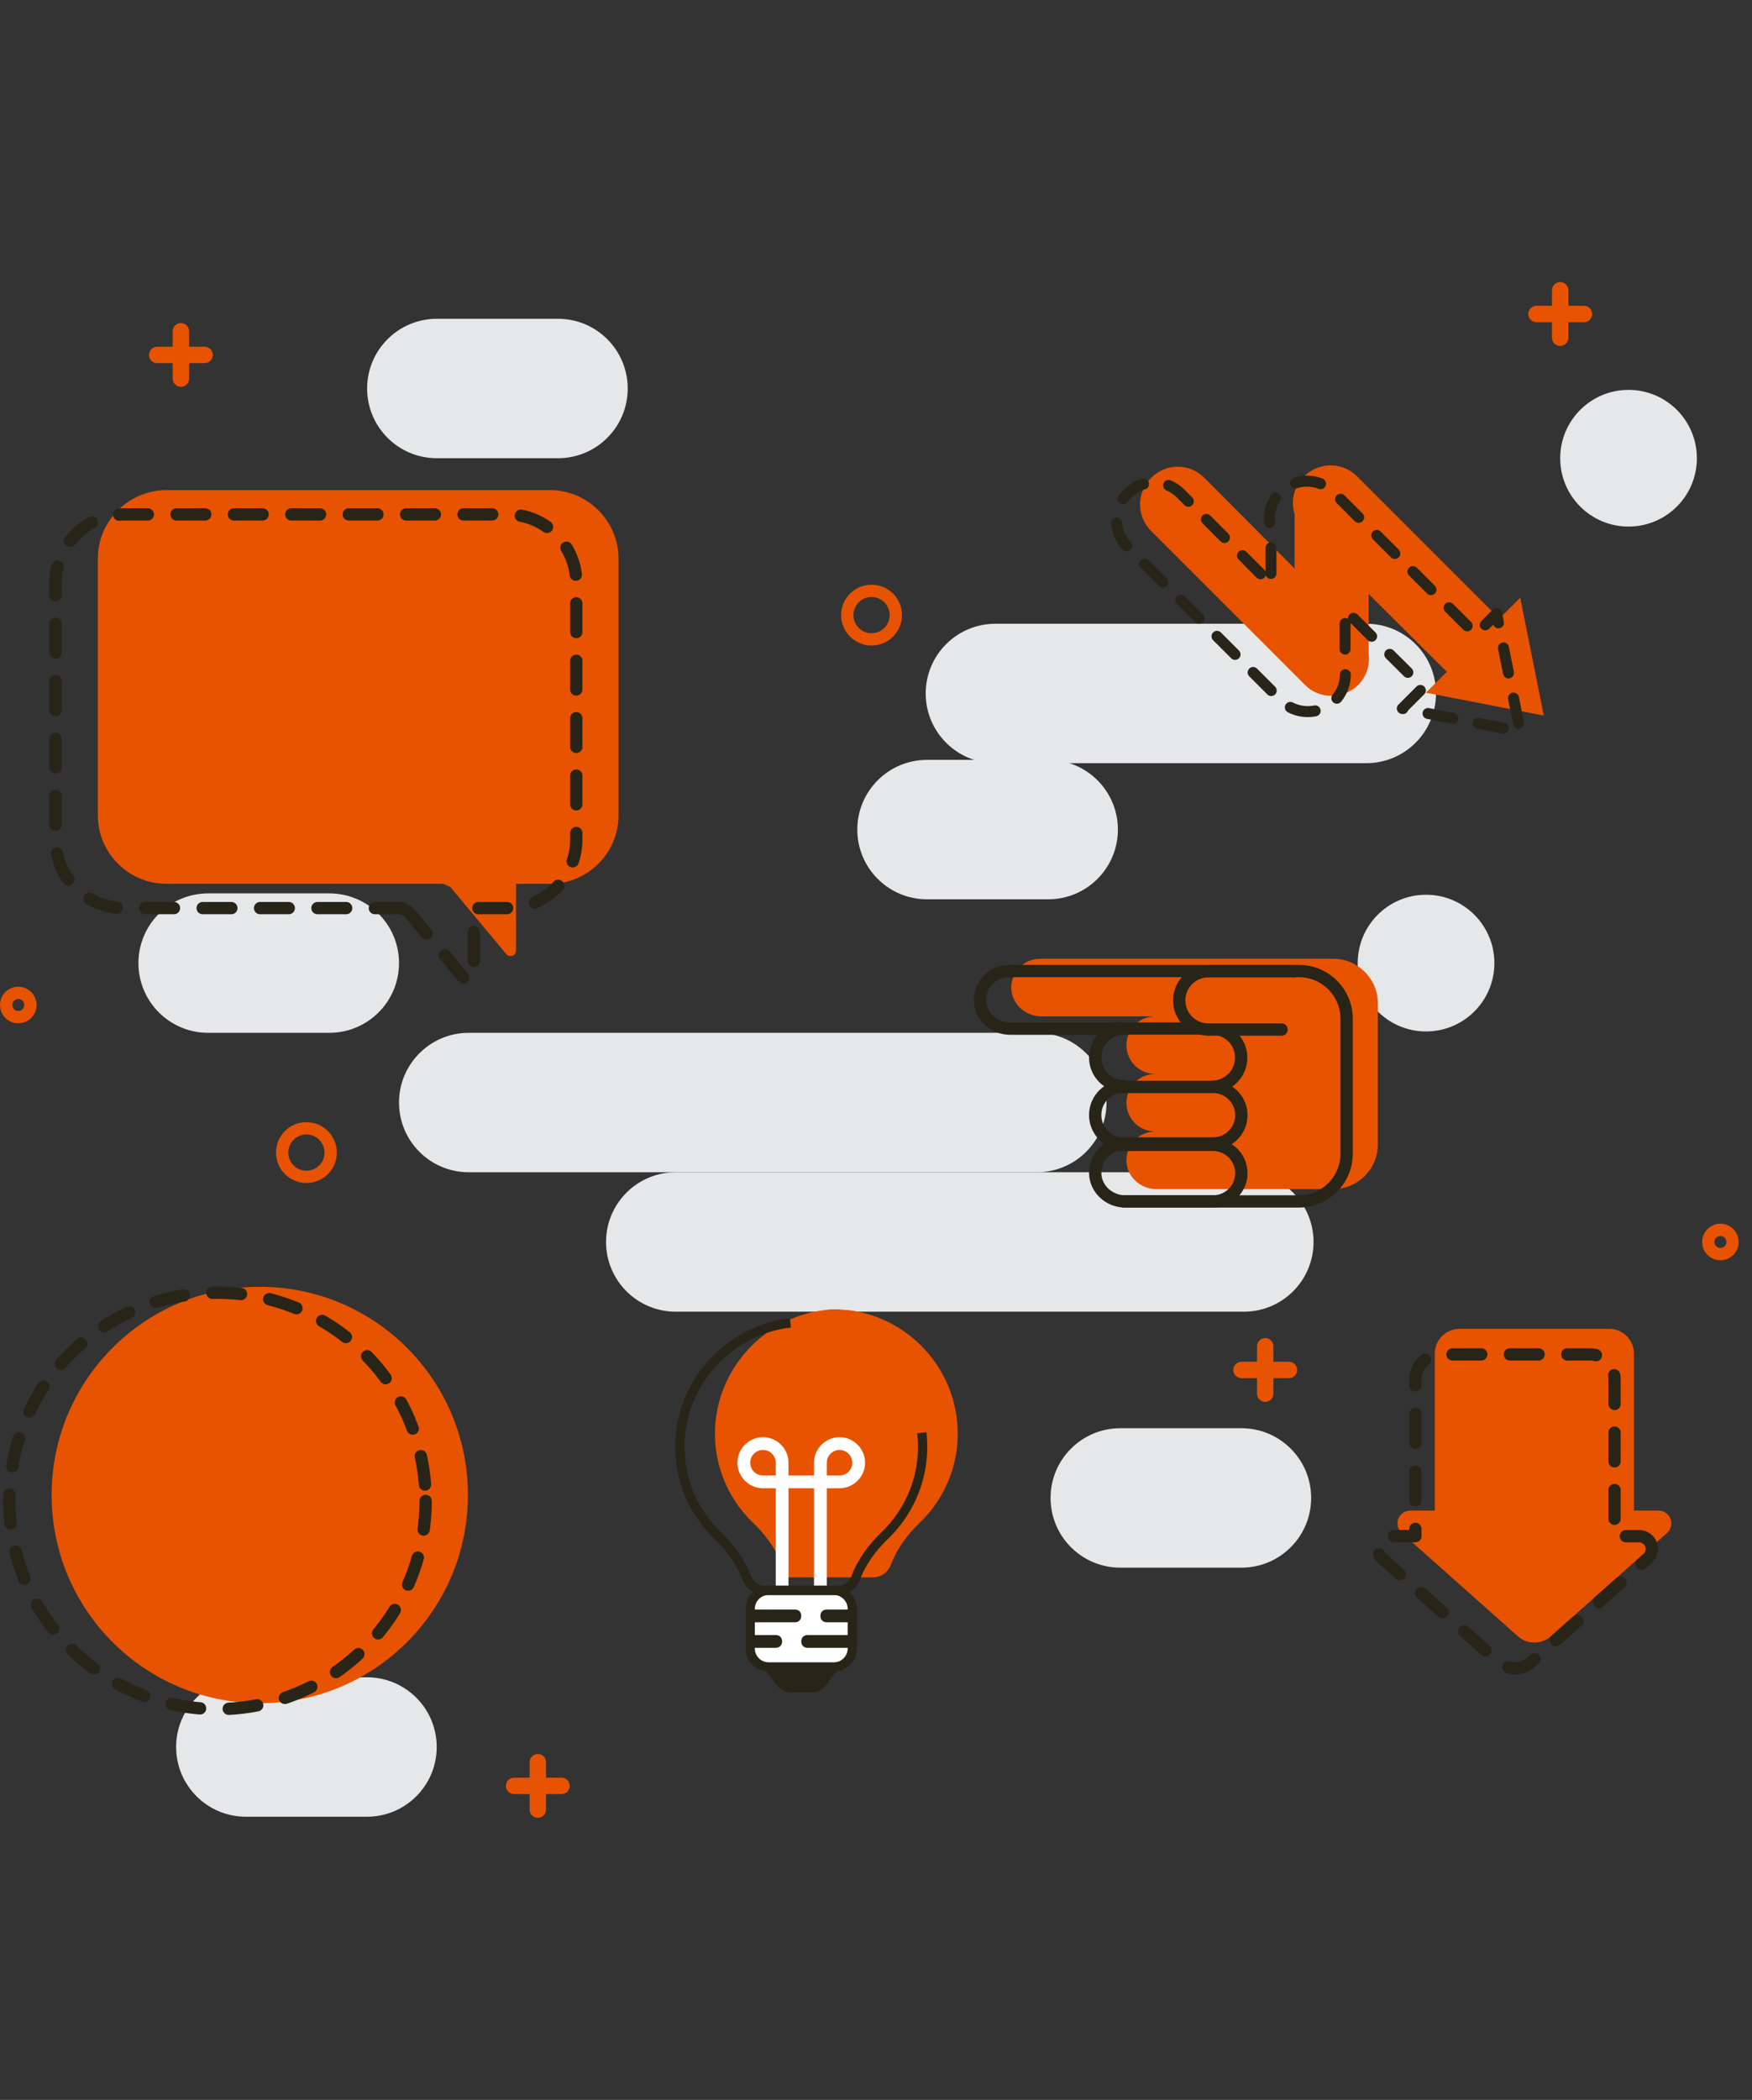 <?xml version="1.0" encoding="utf-8"?>
<!-- Generator: Adobe Illustrator 21.0.2, SVG Export Plug-In . SVG Version: 6.00 Build 0)  -->
<svg version="1.1" xmlns="http://www.w3.org/2000/svg" xmlns:xlink="http://www.w3.org/1999/xlink" x="0px" y="0px"
	 viewBox="0 0 427.288 512.043" style="enable-background:new 0 0 427.288 512.043;" xml:space="preserve">
<rect x="0" y="0" width="427.288" height="512.043" fill="#333333" stroke="none"/>
<style type="text/css">
	.st0{fill:#E6E7E8;}
	.st1{fill:none;stroke:#E75300;stroke-width:3;stroke-linecap:round;stroke-linejoin:round;stroke-miterlimit:10;}
	.st2{fill:none;stroke:#E75300;stroke-width:4;stroke-linecap:round;stroke-linejoin:round;stroke-miterlimit:10;}
	.st3{fill:#E75300;}
	
		.st4{fill:none;stroke:#282418;stroke-width:3;stroke-linecap:round;stroke-linejoin:round;stroke-miterlimit:10;stroke-dasharray:7;}
	.st5{fill:none;stroke:#282418;stroke-width:3;stroke-linecap:round;stroke-linejoin:round;stroke-miterlimit:10;}
	.st6{fill:#E75300;stroke:#282418;stroke-width:3;stroke-linecap:round;stroke-linejoin:round;stroke-miterlimit:10;}
	
		.st7{fill:none;stroke:#282418;stroke-width:2.672;stroke-linecap:round;stroke-linejoin:round;stroke-miterlimit:10;stroke-dasharray:6.236;}
	.st8{fill:#FFFFFF;}
	.st9{fill:#FFFFFF;stroke:#282418;stroke-width:2.26;stroke-miterlimit:10;}
	.st10{fill:#282418;}
	.st11{fill:none;stroke:#282418;stroke-width:2.26;stroke-miterlimit:10;}
</style>
<g id="BACKGROUND">
	<g>
		<path class="st0" d="M252.865,285.843h-138.55c-9.389,0-17-7.611-17-17
			c0-9.389,7.611-17,17-17h138.55c9.389,0,17,7.611,17,17
			C269.865,278.232,262.254,285.843,252.865,285.843z"/>
	</g>
	<g>
		<path class="st0" d="M303.355,319.843H164.805c-9.389,0-17-7.611-17-17c0-9.389,7.611-17,17-17
			h138.55c9.389,0,17,7.611,17,17C320.355,312.232,312.744,319.843,303.355,319.843z"/>
	</g>
	<g>
		<path class="st0" d="M333.22,186.093h-90.453c-9.389,0-17-7.611-17-17c0-9.389,7.611-17,17-17
			h90.453c9.389,0,17,7.611,17,17C350.22,178.482,342.608,186.093,333.22,186.093z"/>
	</g>
	<g>
		<path class="st0" d="M80.315,251.843H50.762c-9.389,0-17-7.611-17-17s7.611-17,17-17h29.553
			c9.389,0,17,7.611,17,17S89.703,251.843,80.315,251.843z"/>
	</g>
	<g>
		<path class="st0" d="M255.638,219.286h-29.553c-9.389,0-17-7.611-17-17c0-9.389,7.611-17,17-17
			h29.553c9.389,0,17,7.611,17,17C272.638,211.675,265.026,219.286,255.638,219.286z"/>
	</g>
	<g>
		<path class="st0" d="M302.77,382.258h-29.553c-9.389,0-17-7.611-17-17s7.611-17,17-17h29.553
			c9.389,0,17,7.611,17,17S312.158,382.258,302.77,382.258z"/>
	</g>
	<g>
		<path class="st0" d="M89.508,442.986H59.955c-9.389,0-17-7.611-17-17
			s7.611-17,17-17h29.553c9.389,0,17,7.611,17,17S98.897,442.986,89.508,442.986z"/>
	</g>
	<g>
		<path class="st0" d="M136.09,111.734H106.536c-9.389,0-17-7.611-17-17s7.611-17,17-17h29.553
			c9.389,0,17,7.611,17,17S145.478,111.734,136.09,111.734z"/>
	</g>
	<circle class="st0" cx="347.792" cy="234.843" r="16.667"/>
	<circle class="st0" cx="397.178" cy="111.734" r="16.667"/>
	<circle class="st0" cx="97.315" cy="365.258" r="16.667"/>
	<circle class="st1" cx="74.731" cy="281.045" r="5.917"/>
	<circle class="st1" cx="212.557" cy="149.989" r="5.917"/>
	<circle class="st1" cx="419.583" cy="302.843" r="2.958"/>
	<circle class="st1" cx="4.458" cy="245.059" r="2.958"/>
	<g>
		<line class="st2" x1="131.17" y1="429.692" x2="131.17" y2="441.254"/>
		<line class="st2" x1="136.951" y1="435.473" x2="125.388" y2="435.473"/>
	</g>
	<g>
		<line class="st2" x1="380.511" y1="70.788" x2="380.511" y2="82.351"/>
		<line class="st2" x1="386.292" y1="76.57" x2="374.73" y2="76.57"/>
	</g>
	<g>
		<line class="st2" x1="44.119" y1="80.762" x2="44.119" y2="92.324"/>
		<line class="st2" x1="49.9" y1="86.543" x2="38.338" y2="86.543"/>
	</g>
	<g>
		<line class="st2" x1="308.568" y1="328.269" x2="308.568" y2="339.832"/>
		<line class="st2" x1="314.349" y1="334.05" x2="302.786" y2="334.05"/>
	</g>
</g>
<g id="OBJECTS">
	<g>
		<path class="st3" d="M109.829,216.284l13.64,16.368c0.808,0.969,2.385,0.398,2.385-0.863
			v-16.275h8.285c9.193,0,16.715-7.522,16.715-16.715v-62.571
			c0-9.193-7.522-16.715-16.715-16.715H40.568c-9.193,0-16.715,7.522-16.715,16.715
			v62.571c0,9.193,7.522,16.715,16.715,16.715h67.535L109.829,216.284z"/>
		<path class="st4" d="M99.524,222.203l13.64,16.368c0.808,0.969,2.385,0.398,2.385-0.863
			v-16.275h8.285c9.193,0,16.715-7.522,16.715-16.715v-62.571
			c0-9.193-7.522-16.715-16.715-16.715H30.264c-9.193,0-16.715,7.522-16.715,16.715
			v62.571c0,9.193,7.522,16.715,16.715,16.715h67.535L99.524,222.203z"/>
	</g>
	<g>
		<g>
			<path class="st3" d="M274.725,283.15c-0.119-3.977,3.069-7.237,7.018-7.237
				c-3.878,0-7.022-3.144-7.022-7.022c0-3.878,3.144-7.022,7.022-7.022
				c-3.878,0-7.022-3.144-7.022-7.022c0-3.878,3.144-7.022,7.022-7.022h-27.792
				c-3.845,0-7.198-2.963-7.313-6.806c-0.119-3.977,3.069-7.237,7.018-7.237
				h71.479c6.025,0,10.909,4.884,10.909,10.909v34.356
				c0,6.025-4.884,10.909-10.909,10.909h-43.098
				C278.193,289.956,274.84,286.993,274.725,283.15z"/>
			<path class="st5" d="M267.104,286.15c-0.119-3.977,3.069-7.237,7.019-7.237
				c-3.878,0-7.022-3.144-7.022-7.022c0-3.878,3.144-7.022,7.022-7.022
				c-3.878,0-7.022-3.144-7.022-7.022c0-3.878,3.144-7.022,7.022-7.022h-27.792
				c-3.845,0-7.198-2.963-7.313-6.806c-0.119-3.977,3.069-7.237,7.018-7.237h70.747
				c6.429,0,11.64,5.212,11.64,11.64v32.892c0,6.429-5.212,11.64-11.64,11.64
				h-42.366C270.572,292.956,267.22,289.993,267.104,286.15z"/>
			<path class="st5" d="M271.088,250.799h24.525c3.913,0,7.096,3.183,7.096,7.096
				s-3.183,7.096-7.096,7.096"/>
			<path class="st5" d="M272.031,265.034h23.827c3.801,0,6.894,3.092,6.894,6.894
				c0,3.801-3.093,6.894-6.894,6.894h-23.827"/>
			<path class="st6" d="M312.544,251.044h-17.846c-3.919,0-7.107-3.188-7.107-7.108
				c0-3.919,3.188-7.107,7.107-7.107h21.013"/>
			<path class="st5" d="M272.031,279.168h23.827c3.801,0,6.894,3.093,6.894,6.894
				c0,3.801-3.093,6.894-6.894,6.894h-21.736"/>
		</g>
	</g>
	<g>
		<circle class="st3" cx="63.355" cy="364.536" r="50.765"/>
		<circle class="st4" cx="53.04" cy="365.979" r="50.765"/>
	</g>
	<g>
		<g>
			<path class="st3" d="M407.406,370.355c-0.461-1.213-1.624-2.014-2.922-2.014h-5.986
				v-38.275c0-3.34-2.708-6.048-6.048-6.048h-36.475
				c-3.34,0-6.047,2.708-6.047,6.048v38.275h-5.986
				c-1.298,0-2.46,0.802-2.921,2.014c-0.461,1.213-0.125,2.585,0.844,3.447
				l28.329,25.193c2.292,2.038,5.746,2.038,8.038,0l28.329-25.193
				C407.531,372.94,407.867,371.568,407.406,370.355z"/>
			<path class="st4" d="M402.667,376.593c-0.461-1.213-1.624-2.014-2.921-2.014h-5.986
				v-38.275c0-3.34-2.708-6.048-6.047-6.048h-36.476
				c-3.34,0-6.047,2.708-6.047,6.048v38.275h-5.986
				c-1.298,0-2.46,0.802-2.921,2.014c-0.461,1.213-0.125,2.585,0.844,3.447
				l28.329,25.193c2.292,2.038,5.746,2.038,8.038,0l28.329-25.193
				C402.792,379.178,403.128,377.806,402.667,376.593z"/>
		</g>
	</g>
	<g>
		<path class="st3" d="M347.764,168.907l5.092-5.092l-19.054-18.964v14.612
			c0.345,2.708-0.525,5.534-2.628,7.637c-3.614,3.449-9.527,3.449-12.976-0.164
			l-37.45-37.45c-3.614-3.614-3.614-9.363,0-12.976
			c3.614-3.614,9.363-3.614,12.976,0l22.01,22.107v-13.259
			c-0.971-3.136-0.207-6.67,2.3-9.177c3.614-3.614,9.363-3.614,12.976,0
			l34.658,34.658l5.092-5.092l5.749,28.745L347.764,168.907z"/>
		<path class="st7" d="M342,172.761l5.092-5.092l-19.054-18.964v14.611
			c0.345,2.708-0.525,5.534-2.628,7.637c-3.614,3.449-9.527,3.449-12.976-0.164
			l-37.45-37.45c-3.614-3.614-3.614-9.363,0-12.976
			c3.614-3.614,9.363-3.614,12.976,0l22.01,22.107v-13.259
			c-0.971-3.136-0.207-6.67,2.3-9.177c3.614-3.614,9.363-3.614,12.976,0
			l34.658,34.658l5.092-5.092l5.749,28.745L342,172.761z"/>
	</g>
	<g>
		<g>
			<path class="st3" d="M233.385,346.188c-1.556-14.006-12.761-25.211-26.767-26.767
				c-0.934,0-1.712-0.156-2.646-0.156c-0.934,0-1.712,0-2.646,0.156
				c-14.006,1.556-25.211,12.917-26.767,26.767
				c-1.089,9.96,2.646,18.986,9.182,25.211c3.735,3.579,6.847,8.248,7.781,13.228
				h21.373c1.993,0,3.715-1.284,4.412-3.151c1.411-3.78,3.962-7.265,6.896-10.077
				C230.739,365.174,234.475,356.148,233.385,346.188"/>
			<path class="st8" d="M186.076,353.556c-1.712,0-3.112,1.401-3.112,3.112
				c0,1.712,1.401,3.112,3.112,3.112h3.113v-3.112
				C189.188,354.957,187.788,353.556,186.076,353.556L186.076,353.556z M201.638,359.781
				h3.112c1.712,0,3.112-1.401,3.112-3.112c0-1.712-1.401-3.112-3.112-3.112
				c-1.712,0-3.112,1.401-3.112,3.112V359.781z M200.082,389.35
				c-0.934,0-1.556-0.622-1.556-1.556v-24.9h-6.225v24.9
				c0,0.934-0.622,1.556-1.556,1.556c-0.934,0-1.556-0.622-1.556-1.556v-24.9
				h-3.113c-3.424,0-6.225-2.801-6.225-6.225c0-3.424,2.801-6.225,6.225-6.225
				c3.424,0,6.225,2.801,6.225,6.225v3.112h6.225v-3.112
				c0-3.424,2.801-6.225,6.225-6.225c3.424,0,6.225,2.801,6.225,6.225
				c0,3.424-2.801,6.225-6.225,6.225h-3.112v24.9
				C201.638,388.727,201.015,389.35,200.082,389.35L200.082,389.35z"/>
			<path class="st9" d="M182.963,392.297v9.668c0,2.487,2.016,4.503,4.503,4.503h15.893
				c2.487,0,4.503-2.016,4.503-4.503v-7.947v-1.722
				c0-2.487-2.016-4.503-4.503-4.503h-15.893
				C184.979,387.793,182.963,389.81,182.963,392.297z"/>
			<g>
				<path class="st10" d="M197.747,412.693h-4.669c-1.401,0-2.801-0.622-3.735-1.867
					l-3.268-4.357h18.675l-3.268,4.357
					C200.549,412.071,199.148,412.693,197.747,412.693"/>
				<path class="st10" d="M193.857,395.575c0.934,0,1.556-0.622,1.556-1.556
					c0-0.934-0.622-1.556-1.556-1.556h-10.894v3.112h10.894V395.575z"/>
				<path class="st10" d="M189.188,401.799c0.934,0,1.556-0.622,1.556-1.556
					s-0.622-1.556-1.556-1.556h-6.225v3.112h6.225V401.799z"/>
				<path class="st10" d="M207.863,392.462h-6.225c-0.934,0-1.556,0.622-1.556,1.556
					c0,0.934,0.622,1.556,1.556,1.556h6.225v-1.556V392.462z"/>
				<path class="st10" d="M196.969,398.687c-0.934,0-1.556,0.622-1.556,1.556
					c0,0.934,0.622,1.556,1.556,1.556h10.894v-3.112h-10.894V398.687z"/>
			</g>
			<path class="st11" d="M192.768,322.587c-14.006,1.556-25.211,12.917-26.767,26.767
				c-1.089,9.96,2.646,18.986,9.182,25.211c2.935,2.812,5.485,6.297,6.896,10.077
				c0.697,1.867,2.419,3.151,4.412,3.151h17.993c1.905,0,3.56-1.223,4.213-3.012
				c1.4-3.833,3.977-7.369,6.947-10.216c6.536-6.225,10.271-15.251,9.182-25.211"
				/>
		</g>
	</g>
</g>
</svg>
